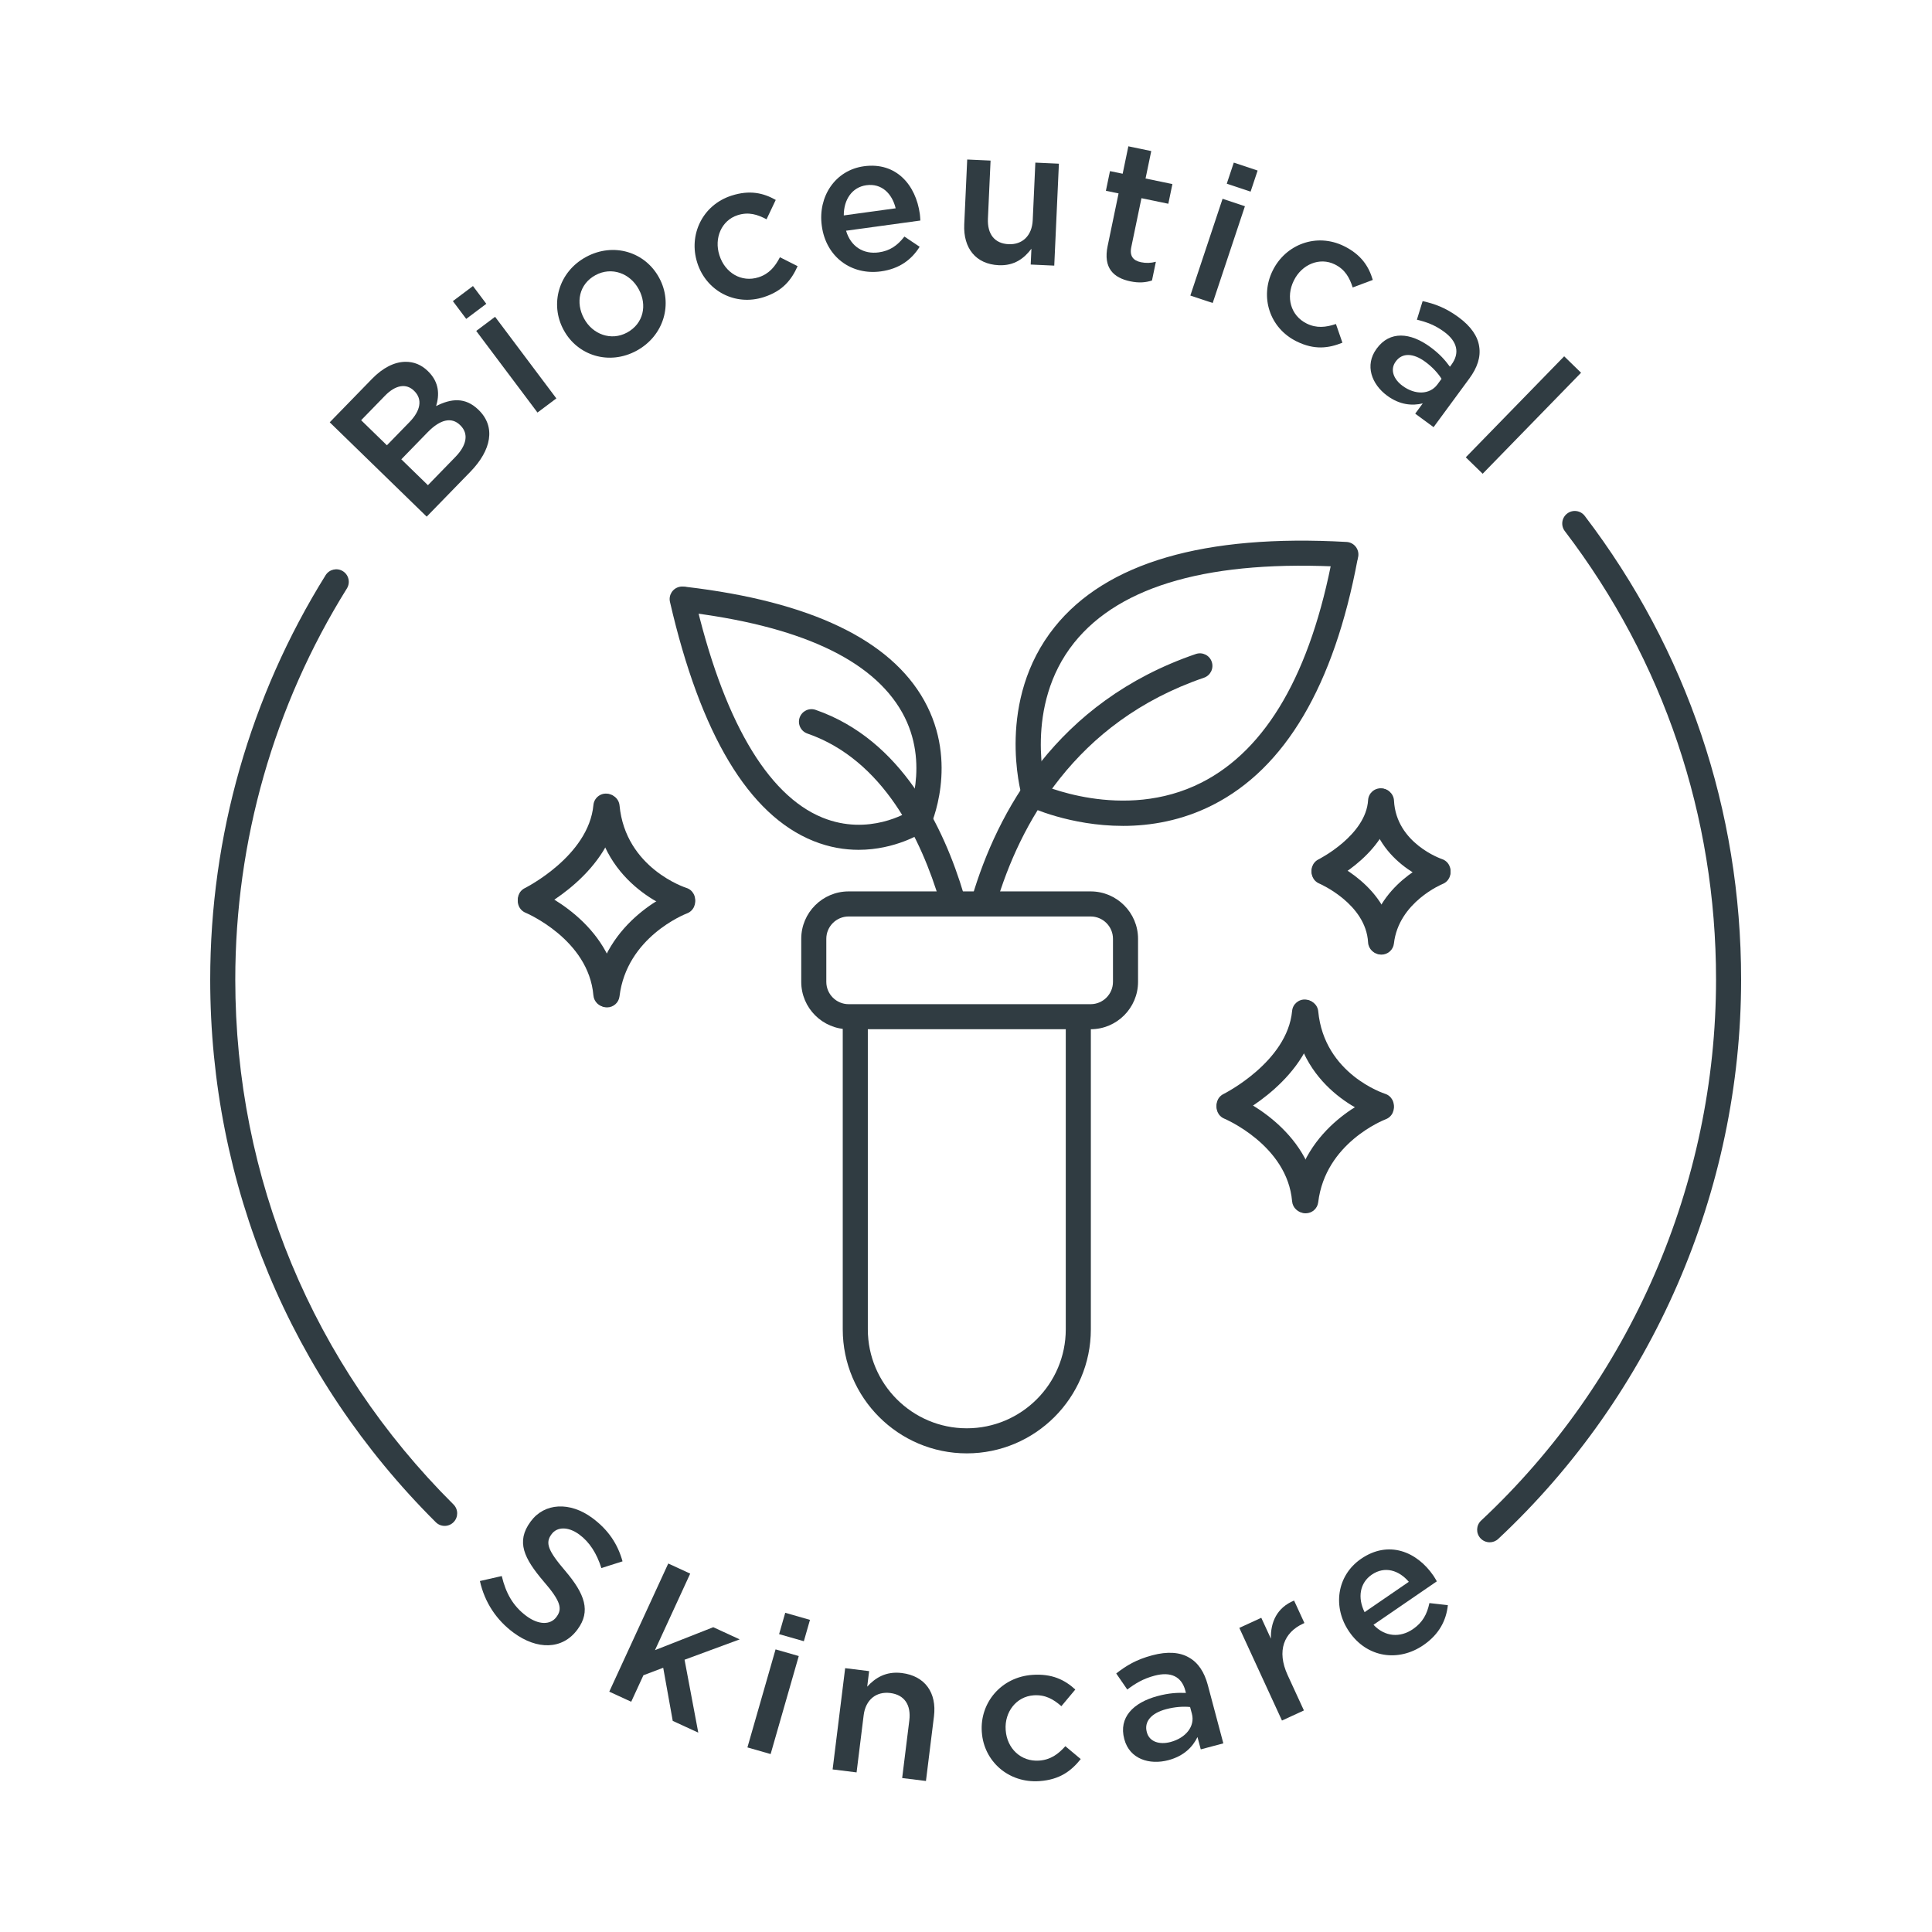 <svg viewBox="0 0 200 200" version="1.1" xmlns="http://www.w3.org/2000/svg" data-sanitized-data-name="Layer 1" data-name="Layer 1" id="Layer_1">
  <defs>
    <style>
      .cls-1 {
        fill: #303c42;
        stroke-width: 0px;
      }
    </style>
  </defs>
  <g>
    <path d="M34.134,43.716l4.382-4.502c1.116-1.147,2.311-1.745,3.442-1.76.877-.012,1.659.303,2.319.946l.028.027c1.205,1.171,1.18,2.488.842,3.611,1.546-.786,3.015-.948,4.378.379l.027.026c1.793,1.745,1.316,4.156-.859,6.394l-4.521,4.646-10.038-9.767ZM42.848,40.441c-.789-.768-1.891-.611-2.993.522l-2.469,2.538,2.667,2.595,2.345-2.409c1.102-1.132,1.396-2.326.479-3.219l-.028-.027ZM44.265,44.751l-2.721,2.797,2.754,2.679,2.846-2.926c1.158-1.191,1.411-2.396.507-3.275l-.028-.027c-.846-.824-2.004-.639-3.357.752Z" class="cls-1"></path>
    <path d="M46.881,31.172l2.08-1.562,1.381,1.84-2.079,1.562-1.382-1.84ZM49.299,34.259l1.952-1.465,6.342,8.448-1.952,1.464-6.342-8.447Z" class="cls-1"></path>
    <path d="M58.359,34.177l-.019-.036c-1.439-2.655-.52-5.999,2.33-7.542,2.851-1.544,6.116-.515,7.556,2.143l.019.034c1.43,2.639.51,5.981-2.358,7.536-2.832,1.534-6.098.503-7.527-2.135ZM66.134,29.965l-.019-.036c-.886-1.636-2.799-2.352-4.47-1.446-1.706.924-2.073,2.853-1.196,4.471l.019.035c.877,1.619,2.79,2.334,4.443,1.439,1.724-.935,2.091-2.862,1.223-4.463Z" class="cls-1"></path>
    <path d="M72.189,27.228l-.012-.039c-.917-2.857.523-5.966,3.552-6.938,1.886-.605,3.293-.278,4.576.444l-.953,2.007c-.938-.498-1.852-.792-2.994-.426-1.677.539-2.45,2.383-1.888,4.135l.013.039c.573,1.791,2.271,2.822,4.042,2.254,1.086-.348,1.708-1.095,2.213-2.076l1.831.925c-.637,1.423-1.548,2.578-3.51,3.207-2.991.959-5.952-.675-6.87-3.531Z" class="cls-1"></path>
    <path d="M85.076,23.401l-.006-.04c-.41-2.994,1.373-5.741,4.366-6.151,3.329-.457,5.372,1.928,5.785,4.94.03.218.04.439.053.68l-7.689,1.054c.491,1.669,1.831,2.455,3.377,2.242,1.169-.16,1.941-.71,2.662-1.637l1.578,1.056c-.827,1.325-2.089,2.285-4.011,2.549-3.032.415-5.673-1.463-6.115-4.693ZM92.719,21.564c-.37-1.523-1.447-2.607-3.033-2.39-1.467.201-2.343,1.472-2.338,3.126l5.371-.737Z" class="cls-1"></path>
    <path d="M99.818,23.228l.307-6.715,2.418.11-.273,5.995c-.075,1.639.703,2.595,2.142,2.661,1.398.064,2.421-.851,2.496-2.49l.271-5.955,2.438.111-.481,10.552-2.438-.111.074-1.639c-.725.968-1.743,1.783-3.382,1.708-2.378-.109-3.685-1.77-3.572-4.228Z" class="cls-1"></path>
    <path d="M114.663,25.467l1.131-5.445-1.312-.272.423-2.037,1.312.272.59-2.839,2.37.492-.59,2.84,2.78.578-.423,2.037-2.781-.576-1.054,5.071c-.191.92.202,1.391,1.005,1.558.528.109,1.023.09,1.542-.047l-.403,1.938c-.657.211-1.344.273-2.244.086-1.743-.363-2.818-1.383-2.347-3.655Z" class="cls-1"></path>
    <path d="M126.56,20.578l2.314.771-3.336,10.017-2.314-.77,3.336-10.018ZM127.722,16.833l2.467.822-.727,2.182-2.467-.822.727-2.183Z" class="cls-1"></path>
    <path d="M131.741,28.027l.018-.036c1.329-2.688,4.524-3.92,7.375-2.512,1.774.878,2.559,2.089,2.977,3.5l-2.08.78c-.327-1.009-.777-1.856-1.854-2.389-1.577-.779-3.416.008-4.23,1.656l-.018.037c-.833,1.686-.332,3.604,1.336,4.429,1.021.505,1.986.401,3.031.048l.671,1.937c-1.446.579-2.902.773-4.749-.138-2.814-1.391-3.805-4.623-2.477-7.312Z" class="cls-1"></path>
    <path d="M142.502,36.106l.023-.033c1.351-1.837,3.465-1.673,5.544-.145.95.699,1.521,1.342,2.027,2.037l.154-.209c.889-1.208.621-2.398-.749-3.406-.951-.699-1.813-1.01-2.824-1.256l.593-1.922c1.26.28,2.38.682,3.733,1.676,1.273.936,1.976,1.974,2.122,3.024.178,1.076-.195,2.191-1.013,3.303l-3.709,5.045-1.901-1.398.782-1.063c-1.09.266-2.38.163-3.685-.797-1.597-1.173-2.355-3.146-1.099-4.854ZM148.803,39.794l.426-.58c-.356-.56-.911-1.192-1.685-1.761-1.258-.923-2.39-.937-3.042-.05l-.023.032c-.604.822-.222,1.823.713,2.509,1.289.949,2.817.929,3.611-.151Z" class="cls-1"></path>
    <path d="M161.923,36.884l1.748,1.702-10.186,10.457-1.748-1.702,10.186-10.457Z" class="cls-1"></path>
  </g>
  <g>
    <g>
      <path d="M54.903,94.399c-.479,0-.939-.267-1.165-.726-.315-.643-.05-1.42.592-1.736.066-.033,6.609-3.318,7.101-8.605.066-.715.708-1.243,1.412-1.172.714.066,1.238.698,1.172,1.412-.626,6.746-8.219,10.537-8.542,10.695-.184.09-.378.132-.569.132Z" class="cls-1"></path>
      <path d="M70.663,94.449c-.127,0-.256-.019-.384-.059-.324-.1-7.946-2.555-8.729-10.766-.067-.713.455-1.347,1.169-1.415.705-.064,1.347.455,1.415,1.169.62,6.51,6.85,8.514,6.912,8.534.685.212,1.068.939.855,1.624-.172.557-.686.914-1.239.914Z" class="cls-1"></path>
      <path d="M62.845,104.286c-.053,0-.104-.003-.158-.01-.711-.086-1.218-.732-1.132-1.444.932-7.705,8.335-10.589,8.649-10.708.672-.253,1.419.085,1.673.755.253.669-.084,1.417-.752,1.672-.265.102-6.254,2.475-6.994,8.593-.079.659-.64,1.142-1.286,1.142Z" class="cls-1"></path>
      <path d="M62.72,104.235c-.667,0-1.233-.511-1.291-1.188-.491-5.792-6.956-8.532-7.021-8.559-.662-.273-.978-1.031-.706-1.693.272-.661,1.026-.978,1.69-.708.326.133,7.996,3.351,8.622,10.741.061.714-.47,1.342-1.184,1.402-.037.003-.074.005-.111.005Z" class="cls-1"></path>
    </g>
    <g>
      <path d="M127.232,115.713c-.479,0-.939-.267-1.165-.726-.315-.643-.051-1.42.592-1.736.066-.033,6.608-3.318,7.101-8.605.066-.715.709-1.238,1.412-1.172.714.066,1.238.699,1.172,1.412-.628,6.746-8.219,10.537-8.542,10.695-.184.09-.378.132-.569.132Z" class="cls-1"></path>
      <path d="M142.992,115.763c-.127,0-.256-.019-.384-.059-.324-.1-7.946-2.555-8.729-10.766-.067-.713.455-1.347,1.169-1.415.708-.063,1.347.455,1.415,1.169.62,6.51,6.85,8.514,6.912,8.534.685.212,1.068.939.855,1.624-.172.557-.686.914-1.239.914Z" class="cls-1"></path>
      <path d="M135.174,125.6c-.053,0-.104-.003-.158-.01-.711-.086-1.218-.732-1.132-1.444.932-7.705,8.335-10.589,8.649-10.708.671-.254,1.419.084,1.673.755.253.669-.083,1.417-.752,1.671h0c-.255.098-6.253,2.47-6.994,8.593-.079.659-.64,1.142-1.286,1.142Z" class="cls-1"></path>
      <path d="M135.049,125.549c-.667,0-1.233-.511-1.291-1.188-.492-5.793-6.956-8.533-7.021-8.56-.661-.274-.977-1.032-.705-1.693.273-.662,1.024-.977,1.69-.708.326.133,7.995,3.352,8.622,10.741.061.714-.469,1.342-1.184,1.403-.037.003-.074.005-.111.005Z" class="cls-1"></path>
    </g>
    <g>
      <path d="M137.068,91.423c-.479,0-.938-.266-1.165-.724-.316-.642-.053-1.419.589-1.737.071-.036,4.914-2.493,5.133-6.136.043-.715.659-1.261,1.372-1.218.716.043,1.261.658,1.218,1.373-.309,5.162-6.318,8.182-6.574,8.308-.184.091-.38.134-.572.134Z" class="cls-1"></path>
      <path d="M148.862,91.46c-.135,0-.272-.021-.408-.066-.263-.087-6.43-2.2-6.739-8.389-.036-.716.516-1.325,1.231-1.361.688-.063,1.325.515,1.36,1.231.222,4.434,4.916,6.039,4.964,6.055.681.226,1.049.959.823,1.64-.18.545-.688.89-1.231.89Z" class="cls-1"></path>
      <path d="M143.012,98.821c-.049,0-.099-.003-.148-.008-.712-.081-1.224-.724-1.143-1.436.662-5.841,6.418-8.185,6.663-8.282.664-.263,1.421.062,1.684.729.264.665-.061,1.417-.725,1.683h0c-.045.018-4.559,1.887-5.044,6.163-.075.663-.637,1.152-1.287,1.152Z" class="cls-1"></path>
      <path d="M142.918,98.784c-.685,0-1.257-.536-1.295-1.227-.219-4-5.012-6.076-5.06-6.096-.659-.279-.969-1.04-.691-1.699.278-.661,1.036-.971,1.694-.695.259.108,6.34,2.712,6.648,8.348.039.715-.51,1.327-1.225,1.367-.024,0-.049.002-.072.002Z" class="cls-1"></path>
    </g>
    <g>
      <path d="M112.904,106.546h-25.054c-2.705,0-4.906-2.201-4.906-4.906v-4.456c0-2.705,2.201-4.906,4.906-4.906h25.054c2.705,0,4.906,2.201,4.906,4.906v4.456c0,2.705-2.201,4.906-4.906,4.906ZM87.85,94.874c-1.274,0-2.311,1.037-2.311,2.311v4.456c0,1.274,1.036,2.311,2.311,2.311h25.054c1.274,0,2.311-1.037,2.311-2.311v-4.456c0-1.274-1.036-2.311-2.311-2.311h-25.054Z" class="cls-1"></path>
      <path d="M100.082,150.452c-7.08,0-12.841-5.761-12.841-12.841v-31.749c0-.717.581-1.298,1.298-1.298s1.298.581,1.298,1.298v31.749c0,5.649,4.596,10.246,10.245,10.246s10.246-4.596,10.246-10.246v-32.25c0-.717.581-1.298,1.298-1.298s1.298.581,1.298,1.298v32.25c0,7.081-5.761,12.841-12.842,12.841Z" class="cls-1"></path>
    </g>
    <g>
      <path d="M98.54,94.28c-.559,0-1.075-.364-1.242-.927-1.92-6.444-5.858-14.696-13.718-17.417-.677-.234-1.036-.973-.802-1.65.235-.677.973-1.038,1.651-.802,8.899,3.08,13.262,12.102,15.354,19.127.205.687-.186,1.41-.873,1.614-.123.037-.248.054-.371.054Z" class="cls-1"></path>
      <path d="M101.867,94.551c-.122,0-.246-.017-.369-.054-.688-.203-1.079-.925-.876-1.612,2.594-8.761,8.72-20.242,23.171-25.183.685-.232,1.417.131,1.647.808.232.678-.13,1.416-.808,1.648-13.403,4.583-19.103,15.289-21.522,23.463-.167.564-.684.93-1.243.93Z" class="cls-1"></path>
      <path d="M107.027,83.359c-.565,0-1.085-.373-1.247-.943-.114-.4-2.712-9.884,3.39-17.503,5.347-6.676,15.515-9.638,30.226-8.81.716.04,1.263.653,1.223,1.369-.04.715-.637,1.275-1.369,1.222-13.811-.776-23.262,1.858-28.054,7.841-5.274,6.586-2.942,15.087-2.919,15.172.196.689-.204,1.407-.894,1.603-.118.033-.238.049-.355.049Z" class="cls-1"></path>
      <path d="M116.236,85.496c-5.46,0-9.627-1.948-9.889-2.073-.646-.309-.92-1.084-.611-1.73.309-.646,1.084-.919,1.73-.61.085.039,8.782,4.073,16.935-.081,6.727-3.429,11.297-11.359,13.584-23.572.133-.705.805-1.169,1.515-1.037.704.132,1.168.81,1.036,1.514-2.446,13.062-7.488,21.615-14.984,25.421-3.209,1.629-6.441,2.169-9.315,2.169Z" class="cls-1"></path>
      <path d="M88.884,87.973c-1.435,0-3.023-.246-4.688-.917-6.688-2.699-11.682-11.025-14.841-24.749-.161-.698.275-1.395.974-1.556.694-.161,1.395.274,1.556.974,2.909,12.638,7.489,20.56,13.244,22.909,4.817,1.966,8.857-.564,9.028-.673.601-.387,1.403-.213,1.792.387.388.6.22,1.4-.38,1.79-.154.101-2.876,1.835-6.686,1.835Z" class="cls-1"></path>
      <path d="M95.065,86.444c-.184,0-.37-.039-.548-.122-.649-.303-.93-1.076-.627-1.725.023-.051,2.48-5.532-.499-10.843-3.094-5.512-10.713-9.019-22.647-10.423-.712-.083-1.221-.729-1.138-1.44.084-.712.738-1.223,1.44-1.137,12.832,1.51,21.118,5.469,24.629,11.768,3.613,6.485.692,12.903.566,13.173-.221.472-.688.749-1.177.749Z" class="cls-1"></path>
    </g>
  </g>
  <g>
    <path d="M49.677,163.668l2.265-.517c.417,1.747,1.148,3.104,2.567,4.149,1.254.924,2.475.928,3.091.091l.022-.032c.594-.805.453-1.58-1.336-3.642-2.032-2.39-2.896-4.118-1.364-6.194l.023-.032c1.425-1.932,4.059-2.053,6.354-.363,1.684,1.239,2.651,2.722,3.146,4.502l-2.191.695c-.482-1.522-1.225-2.69-2.281-3.468-1.188-.875-2.32-.79-2.866-.049l-.023.032c-.641.869-.397,1.645,1.45,3.799,2.015,2.378,2.64,4.154,1.263,6.021l-.023.032c-1.555,2.108-4.18,2.112-6.606.326-1.765-1.3-2.991-3.123-3.488-5.351Z" class="cls-1"></path>
    <path d="M69.179,161.854l2.271,1.046-3.647,7.923,6.034-2.375,2.735,1.26-5.707,2.107,1.421,7.548-2.644-1.217-.987-5.5-2.049.775-1.264,2.744-2.271-1.045,6.107-13.267Z" class="cls-1"></path>
    <path d="M80.286,170.744l2.402.689-2.913,10.147-2.402-.688,2.913-10.147ZM81.287,166.955l2.561.734-.634,2.21-2.561-.733.634-2.21Z" class="cls-1"></path>
    <path d="M87.49,172.688l2.482.307-.199,1.608c.812-.888,1.915-1.618,3.583-1.412,2.421.299,3.628,2.062,3.328,4.484l-.83,6.691-2.462-.304.739-5.957c.201-1.629-.518-2.665-1.982-2.846-1.423-.176-2.541.673-2.743,2.301l-.733,5.917-2.481-.307,1.299-10.483Z" class="cls-1"></path>
    <path d="M101.638,179.321l-.003-.04c-.208-2.994,1.989-5.673,5.24-5.899,2.024-.141,3.344.51,4.44,1.517l-1.442,1.725c-.809-.706-1.645-1.209-2.871-1.125-1.8.125-3.023,1.734-2.896,3.57l.003.04c.13,1.876,1.562,3.28,3.465,3.148,1.165-.082,1.967-.658,2.711-1.492l1.592,1.333c-.982,1.231-2.174,2.137-4.278,2.283-3.212.223-5.753-2.067-5.96-5.061Z" class="cls-1"></path>
    <path d="M116.391,180.05l-.01-.039c-.587-2.203.907-3.759,3.462-4.438,1.167-.311,2.045-.358,2.924-.322l-.066-.251c-.387-1.45-1.503-1.98-3.186-1.533-1.168.311-1.973.793-2.82,1.433l-1.143-1.662c1.034-.813,2.075-1.442,3.738-1.884,1.564-.416,2.841-.32,3.769.219.969.529,1.613,1.517,1.97,2.85l1.61,6.049-2.336.622-.341-1.276c-.49,1.021-1.405,1.967-3.009,2.393-1.96.521-4.016-.112-4.562-2.161ZM123.384,177.405l-.187-.696c-.676-.068-1.533-.026-2.484.226-1.543.41-2.284,1.291-2.001,2.353l.011.039c.262.985,1.303,1.309,2.451,1.004,1.583-.421,2.555-1.631,2.21-2.926Z" class="cls-1"></path>
    <path d="M128.297,168.518l2.271-1.044.995,2.161c-.046-1.718.638-3.221,2.4-3.945l1.07,2.325-.13.06c-1.973.909-2.772,2.795-1.603,5.339l1.681,3.651-2.271,1.045-4.415-9.591Z" class="cls-1"></path>
    <path d="M139.675,168.923l-.022-.033c-1.707-2.491-1.302-5.776,1.25-7.526,2.839-1.947,5.767-.755,7.485,1.752.125.182.232.375.352.584l-6.557,4.497c1.193,1.268,2.766,1.353,4.084.449.997-.684,1.458-1.533,1.704-2.696l1.911.216c-.166,1.569-.891,3.012-2.529,4.136-2.586,1.773-5.835,1.31-7.678-1.379ZM145.84,163.749c-1.017-1.194-2.483-1.667-3.835-.74-1.251.858-1.484,2.4-.743,3.881l4.578-3.141Z" class="cls-1"></path>
  </g>
  <path d="M46.03,157.96c-.331,0-.662-.126-.915-.378-15.061-14.983-23.354-34.934-23.354-56.177,0-14.847,4.131-29.322,11.946-41.861.38-.608,1.181-.793,1.788-.415.608.379.794,1.179.415,1.788-7.559,12.126-11.554,26.126-11.554,40.488,0,20.547,8.022,39.845,22.589,54.337.508.505.511,1.327.005,1.835-.254.255-.587.383-.92.383Z" class="cls-1"></path>
  <path d="M154.21,159.657c-.347,0-.692-.138-.948-.412-.489-.524-.461-1.345.062-1.834,15.456-14.446,24.32-34.86,24.32-56.006,0-16.938-5.413-32.992-15.655-46.425-.435-.57-.324-1.384.245-1.818.57-.435,1.384-.326,1.819.245,10.589,13.89,16.187,30.487,16.187,47.999,0,21.862-9.165,42.967-25.145,57.903-.25.233-.568.35-.886.35Z" class="cls-1"></path>
</svg>